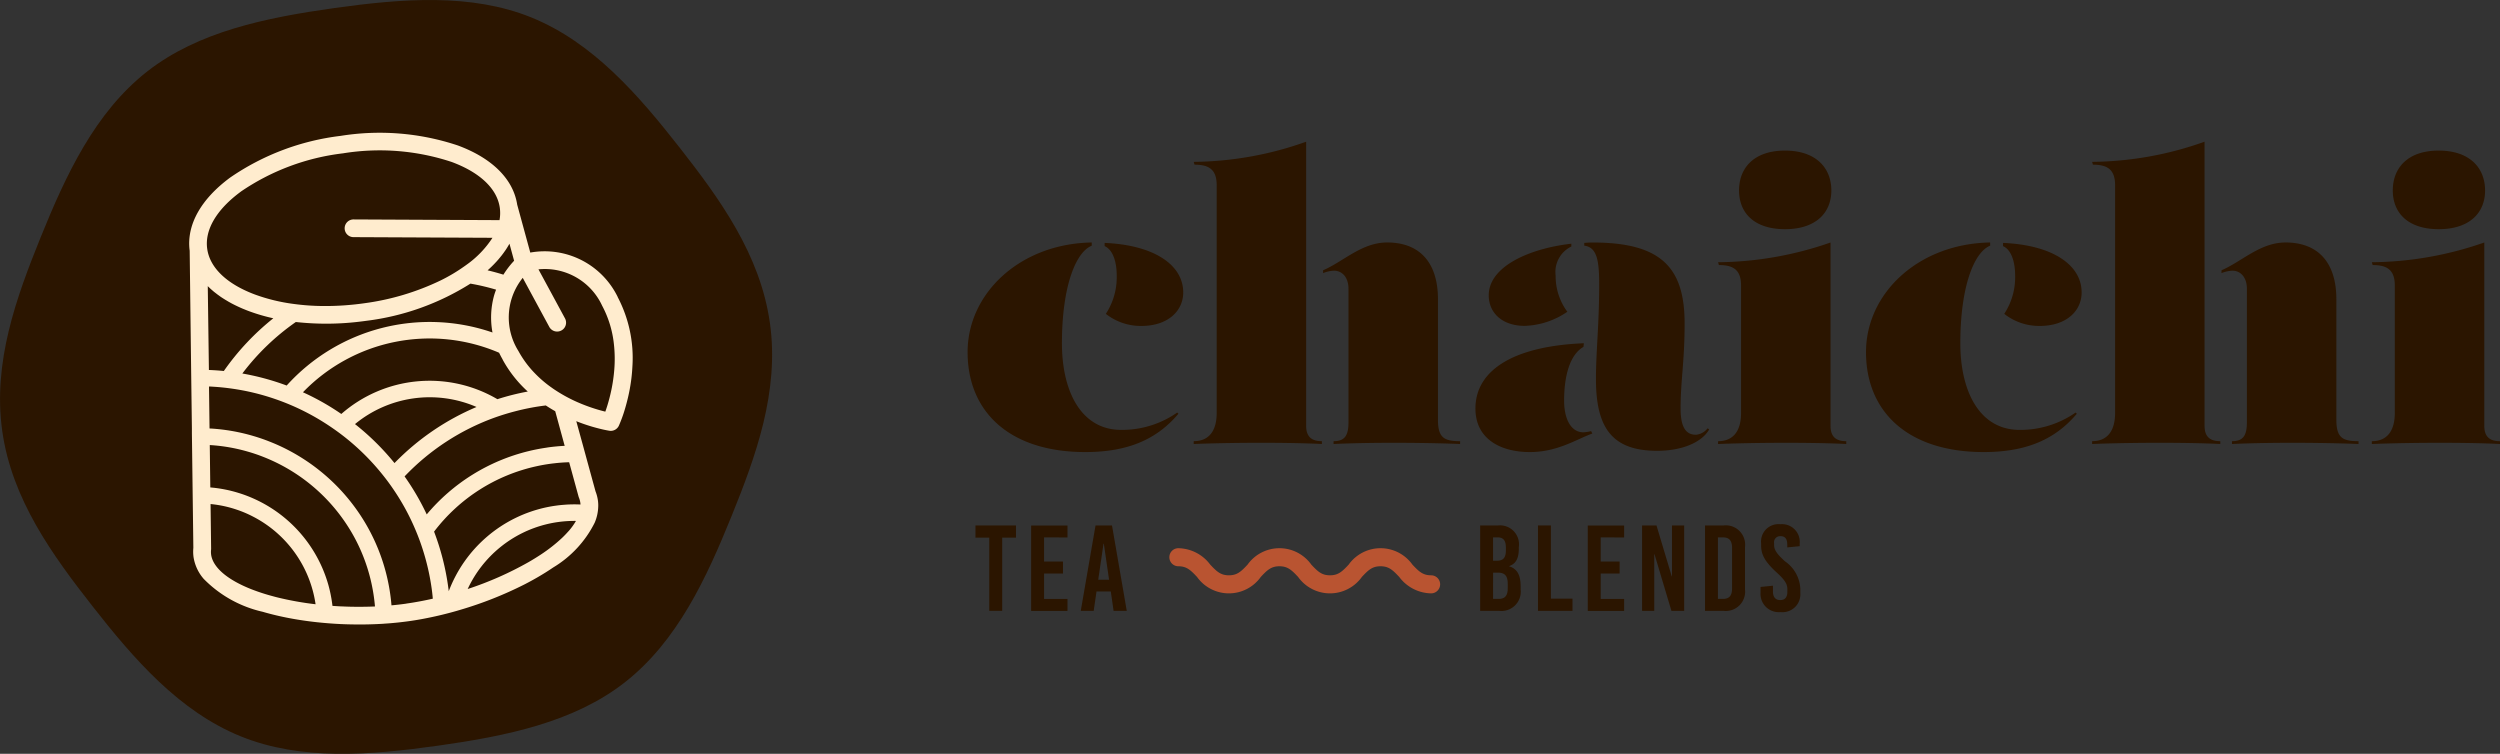 <svg xmlns="http://www.w3.org/2000/svg" xmlns:xlink="http://www.w3.org/1999/xlink" width="221.517" height="66.79" viewBox="0 0 221.517 66.79">
  <rect x="0" y="0" width="221.517" height="66.79" fill="#333333" stroke="none"/>
  <defs>
    <clipPath id="clip-path">
      <rect id="Rectangle_1" data-name="Rectangle 1" width="221.517" height="66.79" fill="none"/>
    </clipPath>
  </defs>
  <g id="Group_2" data-name="Group 2" transform="translate(522 379)">
    <g id="Group_1" data-name="Group 1" transform="translate(-522 -379)" clip-path="url(#clip-path)">
      <path id="Path_1" data-name="Path 1" d="M68.22,28.616c.854,6.075-1.261,11.839-3.41,17.143-2.217,5.472-4.8,11.068-9.453,14.707C50.85,63.993,44.874,65.221,38.8,66.075S26.642,67.4,21.338,65.248c-5.472-2.217-9.5-6.883-13.141-11.532-3.528-4.506-7.149-9.464-8-15.539S1.456,26.337,3.6,21.033c2.217-5.472,4.8-11.068,9.453-14.707C17.564,2.8,23.539,1.571,29.614.717S41.771-.6,47.076,1.545c5.472,2.217,9.5,6.883,13.141,11.532,3.528,4.506,7.149,9.465,8,15.539" transform="translate(0 -0.001)" fill="#2b1500"/>
      <path id="Path_2" data-name="Path 2" d="M92.48,52.85A7.2,7.2,0,0,0,84.725,48.9l-1.159-4.244c-.344-2.253-2.207-4.116-5.256-5.246a21.853,21.853,0,0,0-10.4-.849,21.852,21.852,0,0,0-9.765,3.683c-2.617,1.926-3.9,4.23-3.6,6.491L54.674,59.3l.019,1.465.048,3.709,0,.451.013,1.015.047,3.744.019,1.465.05,3.921a3.558,3.558,0,0,0,.017.815,3.836,3.836,0,0,0,.9,1.928,10.6,10.6,0,0,0,5.233,2.917q.445.131.918.248.563.14,1.151.258c.877.176,1.791.316,2.722.416q.29.031.579.057c.294.027.588.051.884.07.193.014.384.024.576.034.359.018.721.03,1.083.034.7.015,1.393.006,2.082-.023.187-.008.373-.017.558-.028.079,0,.16-.01.238-.017q.338-.02.67-.05c.192-.018.384-.035.573-.056.3-.033.6-.07.9-.111.734-.1,1.484-.24,2.237-.405.244-.053.487-.109.732-.169s.482-.121.723-.185h0c.29-.078.58-.159.868-.246a33.5,33.5,0,0,0,5.732-2.272q.564-.29,1.1-.6c.506-.291.98-.589,1.419-.889a9.655,9.655,0,0,0,3.67-3.969,3.9,3.9,0,0,0,.311-1.432,3.2,3.2,0,0,0-.031-.548,3.553,3.553,0,0,0-.209-.788l-.7-2.553L89.4,66.016,88.8,63.84l.338.13a15.646,15.646,0,0,0,2,.6c.344.078.559.112.6.119a.794.794,0,0,0,.838-.454,12.316,12.316,0,0,0,.53-1.454c.122-.405.249-.884.361-1.419.011-.053.022-.109.033-.164a15.076,15.076,0,0,0,.274-2.209,11.589,11.589,0,0,0-1.3-6.138m-9.839-4.324c.015-.024.028-.049.045-.073l.081-.133c.012-.018.021-.036.033-.057.028-.048.058-.1.086-.149l.412,1.512-.039.037a7.955,7.955,0,0,0-.91,1.193q-.693-.216-1.4-.384c.12-.105.236-.214.348-.323l.019-.019c.063-.061.125-.123.185-.185a.038.038,0,0,1,.01-.009c.058-.062.116-.121.172-.183a.052.052,0,0,0,.013-.015c.048-.051.1-.1.139-.155.013-.015.027-.028.04-.042.041-.048.079-.094.118-.142a.77.77,0,0,0,.051-.059c.036-.044.071-.088.105-.131l.057-.069.089-.12c.022-.027.042-.056.064-.085s.048-.066.071-.1.05-.068.072-.1l.058-.086c.026-.041.054-.079.079-.12m-.363,9.845a10.771,10.771,0,0,0,2.233,2.838,21.7,21.7,0,0,0-2.691.678A11.871,11.871,0,0,0,67.981,63.2a21.97,21.97,0,0,0-3.4-1.922A15.607,15.607,0,0,1,81.96,57.775c.1.2.2.4.319.6m-2.32,4.208a22.177,22.177,0,0,0-7.266,4.968,22.312,22.312,0,0,0-3.5-3.453A10.411,10.411,0,0,1,79.958,62.58m1.57-9.913a7.282,7.282,0,0,0-.152,3.314,17.069,17.069,0,0,0-18.237,4.7,22.142,22.142,0,0,0-3.927-1.066,20.88,20.88,0,0,1,4.739-4.563,24.511,24.511,0,0,0,5.551-.018c.237-.028.473-.057.71-.09a22.416,22.416,0,0,0,9.21-3.293,19.936,19.936,0,0,1,2.273.535c-.063.159-.118.318-.167.48M59.074,43.5a20.266,20.266,0,0,1,9.053-3.393,20.266,20.266,0,0,1,9.638.766c2.508.931,4.021,2.371,4.258,4.053a3.47,3.47,0,0,1-.025,1.1l-12.933-.063a.784.784,0,1,0-.007,1.569l12.317.058A8.785,8.785,0,0,1,79.047,50l-.124.089a15.1,15.1,0,0,1-2.128,1.272,22.428,22.428,0,0,1-6.8,2.032,24.509,24.509,0,0,1-3.68.242,20.334,20.334,0,0,1-2.593-.189,15.892,15.892,0,0,1-3.365-.819c-2.508-.93-4.021-2.371-4.258-4.053s.821-3.484,2.975-5.07m-2.926,8.37c.041.041.082.081.124.119l.045.046c.038.035.077.071.117.105.021.019.041.039.064.058s.072.062.109.094.051.045.078.066.065.054.1.079.065.052.1.077l.083.064c.039.03.079.061.12.09.023.017.049.034.072.051l.137.1.065.043.153.1c.018.01.036.021.055.033.057.036.113.073.172.107a.2.2,0,0,0,.033.019c.066.041.133.079.2.12l.01.006c.076.043.153.086.23.127l.022.014q.479.254,1.014.482l.163.066c.038.017.077.032.116.047.092.039.188.074.284.11a16.234,16.234,0,0,0,2.142.625,22.33,22.33,0,0,0-4.385,4.671q-.658-.066-1.323-.091Zm6.167,27.581c-.128-.032-.253-.064-.378-.1a17.613,17.613,0,0,1-1.906-.618c-2.127-.836-3.425-1.926-3.586-3.073a1.906,1.906,0,0,1,0-.48l0-.045-.05-3.958a10.267,10.267,0,0,1,2.324.5,10.017,10.017,0,0,1,1.459.623A10.425,10.425,0,0,1,65.7,80.061a27.622,27.622,0,0,1-3.389-.607m5.694.8c-.27-.014-.54-.029-.809-.049-.012-.1-.024-.2-.038-.3a12.072,12.072,0,0,0-.309-1.5,11.926,11.926,0,0,0-6.609-7.693,11.519,11.519,0,0,0-1.417-.531,11.708,11.708,0,0,0-2.451-.471l-.047-3.755a15.433,15.433,0,0,1,3.34.573q.707.2,1.388.469a15.7,15.7,0,0,1,7.586,6.282,15.142,15.142,0,0,1,.875,1.594,15.6,15.6,0,0,1,1.35,4.513c.041.292.074.581.1.872-.551.022-1.108.032-1.667.027-.429,0-.86-.014-1.288-.034m5.726-.244c-.149.021-.3.04-.447.059-.285.034-.573.066-.863.092-.025-.324-.062-.65-.108-.976-.037-.264-.08-.527-.129-.788a16.982,16.982,0,0,0-1.872-5.165q-.408-.73-.884-1.412a17.092,17.092,0,0,0-3.3-3.543q-.585-.475-1.211-.895A17.025,17.025,0,0,0,61.6,65.638q-.681-.27-1.391-.479a16.94,16.94,0,0,0-3.745-.666c-.054,0-.108-.005-.16-.007l-.038-3.006-.01-.712c.136,0,.27.012.4.019q.817.051,1.621.166a20.522,20.522,0,0,1,3.861.931q.726.25,1.427.552a20.8,20.8,0,0,1,3.351,1.822q.612.408,1.2.86a20.856,20.856,0,0,1,3.574,3.53q.471.589.893,1.211a20.4,20.4,0,0,1,1.95,3.566q.359.837.642,1.716a20.706,20.706,0,0,1,.812,3.526c.042.3.077.6.1.9-.8.182-1.588.328-2.362.437M88.1,73.6c-.169.192-.354.386-.56.582a13.972,13.972,0,0,1-1.9,1.488c-.337.221-.694.443-1.074.661a29.725,29.725,0,0,1-5.388,2.379,10.439,10.439,0,0,1,7.043-5.752c.313-.075.634-.135.96-.181.174-.024.349-.045.522-.06a10.706,10.706,0,0,1,1.07-.041,5.628,5.628,0,0,1-.67.926m.9-3.081.014.046.017.042a2,2,0,0,1,.126.463,1.418,1.418,0,0,1,.014.151,11.649,11.649,0,0,0-1.5.027q-.351.027-.7.077c-.252.035-.5.078-.749.129A11.916,11.916,0,0,0,77.5,78.906c-.017-.149-.036-.3-.057-.445A22.19,22.19,0,0,0,76.2,73.626a15.574,15.574,0,0,1,9.106-5.8q.562-.123,1.145-.205c.116-.016.231-.031.345-.043.46-.055.919-.09,1.374-.1Zm-2.754-4.349c-.045.006-.092.013-.137.021q-.782.115-1.537.3A17.026,17.026,0,0,0,75.549,72.1a21.956,21.956,0,0,0-1.962-3.366A20.74,20.74,0,0,1,81.63,63.5q.851-.3,1.735-.531a20.5,20.5,0,0,1,2.364-.475c.125-.018.249-.033.372-.047.277.185.556.352.833.508l.838,3.069q-.76.038-1.527.145m5.921-6.883a14.239,14.239,0,0,1-.256,1.783c-.115.55-.247,1.033-.369,1.425q-.09.284-.168.5c-.35-.085-.831-.218-1.387-.413-.233-.082-.481-.175-.738-.281a13.3,13.3,0,0,1-2.567-1.388h0l-.011-.01a10.18,10.18,0,0,1-1.519-1.286,9,9,0,0,1-1.481-2,5.592,5.592,0,0,1,.2-6.231c.058-.082.123-.165.187-.246l.222.411,1.168,2.158.954,1.763a.791.791,0,0,0,1.068.338.781.781,0,0,0,.42-.6.793.793,0,0,0-.082-.467c0-.009-.008-.017-.013-.024l-1.071-1.981-1.274-2.352A5.593,5.593,0,0,1,91.088,53.6a9.3,9.3,0,0,1,1.044,3.392,11.827,11.827,0,0,1,.035,2.289" transform="translate(-37.738 -26.52)" fill="#ffecce"/>
      <path id="Path_3" data-name="Path 3" d="M297.35,84.932l.107.107c-1.928,2.286-4.5,3.393-8.25,3.393-6.678,0-10.428-3.536-10.428-8.857,0-5.214,4.642-9.607,11-9.714v.286c-1.429.571-2.642,3.643-2.642,8.642,0,4.286,1.714,7.678,5.25,7.678a8.533,8.533,0,0,0,4.964-1.536M290.921,69.9c4.286.179,6.964,1.893,6.964,4.393,0,1.607-1.322,2.964-3.714,2.964a4.991,4.991,0,0,1-3.143-1.071,5.918,5.918,0,0,0,.964-3.393c0-1.178-.321-2.286-1.071-2.607Z" transform="translate(-193.043 -48.376)" fill="#2b1500"/>
      <path id="Path_4" data-name="Path 4" d="M355.282,67.614s-1.857-.107-5.357-.107c-3.536,0-6,.107-6,.107v-.25c1.393,0,2.036-.964,2.036-2.5V44.687c0-1.393-.679-1.822-1.964-1.822l-.072-.25a30.321,30.321,0,0,0,9.963-1.786V66.007c0,1.071.607,1.357,1.393,1.357Zm.107-15.392c1.821-.786,3.428-2.464,5.678-2.464,2.857,0,4.5,1.75,4.5,5.035V65.472c0,1.607.571,1.893,1.964,1.893v.25s-2.357-.107-5.892-.107c-3.321,0-5.321.107-5.321.107v-.25c.964,0,1.321-.464,1.321-1.678V53.865c0-1.035-.571-1.607-1.286-1.607a2.909,2.909,0,0,0-.964.214Z" transform="translate(-238.154 -28.273)" fill="#2b1500"/>
      <path id="Path_5" data-name="Path 5" d="M435.451,86.789c-1.393.5-3.071,1.643-5.535,1.643-2.571,0-4.821-1.143-4.821-3.857,0-3.428,3.428-5.535,9.607-5.785l-.036.322c-1.357.785-1.714,2.964-1.714,4.75,0,1.643.607,2.821,1.714,2.821a3.857,3.857,0,0,0,.678-.107Zm-9.178-12.249c0-2.536,3.571-4.143,7.321-4.571v.25a2.5,2.5,0,0,0-1.393,2.571A5.3,5.3,0,0,0,433.237,76a7.042,7.042,0,0,1-3.786,1.25c-1.928,0-3.178-1.107-3.178-2.714m19.535,11.892c-.678,1.179-2.464,1.893-4.607,1.893-4,0-5.428-2.036-5.428-6.357,0-2.464.286-4.821.286-8.357,0-2.107-.179-3.321-1.322-3.464V69.9s.321-.036.75-.036c6.142,0,8.142,2.285,8.142,7.178,0,3.393-.357,5.036-.357,7.535,0,1.857.607,2.321,1.357,2.321a1.459,1.459,0,0,0,1.036-.571Z" transform="translate(-294.361 -48.376)" fill="#2b1500"/>
      <path id="Path_6" data-name="Path 6" d="M506.36,69.384s-1.714-.107-5.321-.107c-3.571,0-6.036.107-6.036.107v-.25c1.393,0,2.036-.964,2.036-2.5V55.349c0-1.393-.678-1.821-1.964-1.821l-.072-.25a30.862,30.862,0,0,0,9.964-1.75V67.777c0,1.071.607,1.357,1.393,1.357Zm-9.5-22.463c0-2,1.322-3.536,4.071-3.536s4.107,1.536,4.107,3.536c0,1.964-1.357,3.428-4.107,3.428s-4.071-1.464-4.071-3.428" transform="translate(-342.769 -30.042)" fill="#2b1500"/>
      <path id="Path_7" data-name="Path 7" d="M556.191,84.932l.107.107c-1.928,2.286-4.5,3.393-8.25,3.393-6.678,0-10.428-3.536-10.428-8.857,0-5.214,4.643-9.607,11-9.714v.286c-1.429.571-2.643,3.643-2.643,8.642,0,4.286,1.714,7.678,5.25,7.678a8.533,8.533,0,0,0,4.964-1.536M549.762,69.9c4.286.179,6.964,1.893,6.964,4.393,0,1.607-1.321,2.964-3.714,2.964a4.992,4.992,0,0,1-3.143-1.071,5.918,5.918,0,0,0,.965-3.393c0-1.178-.322-2.286-1.072-2.607Z" transform="translate(-372.279 -48.376)" fill="#2b1500"/>
      <path id="Path_8" data-name="Path 8" d="M614.123,67.614s-1.857-.107-5.357-.107c-3.536,0-6,.107-6,.107v-.25c1.393,0,2.036-.964,2.036-2.5V44.687c0-1.393-.679-1.822-1.965-1.822l-.071-.25a30.32,30.32,0,0,0,9.963-1.786V66.007c0,1.071.607,1.357,1.393,1.357Zm.107-15.392c1.821-.786,3.428-2.464,5.678-2.464,2.857,0,4.5,1.75,4.5,5.035V65.472c0,1.607.571,1.893,1.964,1.893v.25s-2.357-.107-5.892-.107c-3.322,0-5.321.107-5.321.107v-.25c.964,0,1.322-.464,1.322-1.678V53.865c0-1.035-.571-1.607-1.286-1.607a2.91,2.91,0,0,0-.964.214Z" transform="translate(-417.39 -28.273)" fill="#2b1500"/>
      <path id="Path_9" data-name="Path 9" d="M694.712,69.384s-1.714-.107-5.321-.107c-3.571,0-6.036.107-6.036.107v-.25c1.393,0,2.036-.964,2.036-2.5V55.349c0-1.393-.678-1.821-1.964-1.821l-.071-.25a30.862,30.862,0,0,0,9.964-1.75V67.777c0,1.071.607,1.357,1.393,1.357Zm-9.5-22.463c0-2,1.321-3.536,4.071-3.536s4.107,1.536,4.107,3.536c0,1.964-1.357,3.428-4.107,3.428s-4.071-1.464-4.071-3.428" transform="translate(-473.195 -30.042)" fill="#2b1500"/>
      <path id="Path_10" data-name="Path 10" d="M283.414,152.468v6.486h-1.146v-6.486h-1.222v-1.081h3.589v1.081Z" transform="translate(-194.613 -104.829)" fill="#2b1500"/>
      <path id="Path_11" data-name="Path 11" d="M298.223,152.446v2.141H299.9v1.059h-1.675V157.9H300.3v1.059h-3.221v-7.567H300.3v1.059Z" transform="translate(-205.713 -104.829)" fill="#2b1500"/>
      <path id="Path_12" data-name="Path 12" d="M314.293,158.954l-.249-1.719h-1.265l-.249,1.719h-1.146l1.308-7.567h1.46l1.308,7.567Zm-1.362-2.757h.962l-.465-3.189H313.4Z" transform="translate(-215.621 -104.829)" fill="#2b1500"/>
      <path id="Path_13" data-name="Path 13" d="M428.047,151.388a1.679,1.679,0,0,1,1.827,1.914v.141c0,.843-.249,1.34-.854,1.546v.022c.714.216,1.016.778,1.016,1.773v.26a1.715,1.715,0,0,1-1.9,1.914h-1.686v-7.567Zm-.454,3.124h.356c.551,0,.779-.281.779-.919v-.249c0-.616-.227-.9-.725-.9h-.411Zm0,3.384h.5c.551,0,.8-.292.8-.93v-.421c0-.67-.249-.973-.854-.973h-.443Z" transform="translate(-295.297 -104.83)" fill="#2b1500"/>
      <path id="Path_14" data-name="Path 14" d="M446.169,157.874v1.081h-3.059v-7.567h1.146v6.486Z" transform="translate(-306.835 -104.829)" fill="#2b1500"/>
      <path id="Path_15" data-name="Path 15" d="M458.6,152.446v2.141h1.675v1.059H458.6V157.9h2.076v1.059h-3.222v-7.567h3.222v1.059Z" transform="translate(-316.767 -104.829)" fill="#2b1500"/>
      <path id="Path_16" data-name="Path 16" d="M475.7,158.955l-1.5-5.016h-.022v5.016H473.1v-7.567h1.276l1.351,4.508h.022v-4.508h1.081v7.567Z" transform="translate(-327.6 -104.829)" fill="#2b1500"/>
      <path id="Path_17" data-name="Path 17" d="M492.88,151.388a1.715,1.715,0,0,1,1.9,1.914v3.74a1.715,1.715,0,0,1-1.9,1.914h-1.643v-7.567Zm-.5,6.508h.454c.551,0,.8-.292.8-.93v-3.589c0-.638-.249-.93-.8-.93h-.454Z" transform="translate(-340.161 -104.83)" fill="#2b1500"/>
      <path id="Path_18" data-name="Path 18" d="M510.7,152.767v.216l-1.1.108v-.238c0-.519-.195-.757-.594-.757a.537.537,0,0,0-.573.616v.162c0,.422.216.768.962,1.449a3.13,3.13,0,0,1,1.362,2.432v.368a1.583,1.583,0,0,1-1.751,1.7,1.619,1.619,0,0,1-1.773-1.73v-.5l1.1-.108V157c0,.508.238.757.648.757.346,0,.627-.184.627-.724V156.8c0-.475-.216-.821-.962-1.5-1.016-.94-1.362-1.557-1.362-2.379v-.184a1.546,1.546,0,0,1,1.708-1.7,1.57,1.57,0,0,1,1.708,1.73" transform="translate(-351.236 -104.587)" fill="#2b1500"/>
      <path id="Path_19" data-name="Path 19" d="M360.1,161.946a3.609,3.609,0,0,1-2.825-1.455c-.564-.6-.919-.946-1.655-.946s-1.091.342-1.655.946a3.47,3.47,0,0,1-5.65,0c-.563-.6-.918-.946-1.653-.946s-1.09.342-1.654.946a3.469,3.469,0,0,1-5.649,0c-.563-.6-.918-.946-1.653-.946a.8.8,0,1,1,0-1.6,3.607,3.607,0,0,1,2.824,1.455c.563.6.918.946,1.653.946s1.09-.342,1.654-.946a3.469,3.469,0,0,1,5.649,0c.563.6.917.946,1.653.946s1.091-.342,1.655-.946a3.471,3.471,0,0,1,5.651,0c.564.6.919.946,1.655.946a.8.8,0,1,1,0,1.6" transform="translate(-233.294 -109.37)" fill="#b95431"/>
    </g>
  </g>
</svg>
